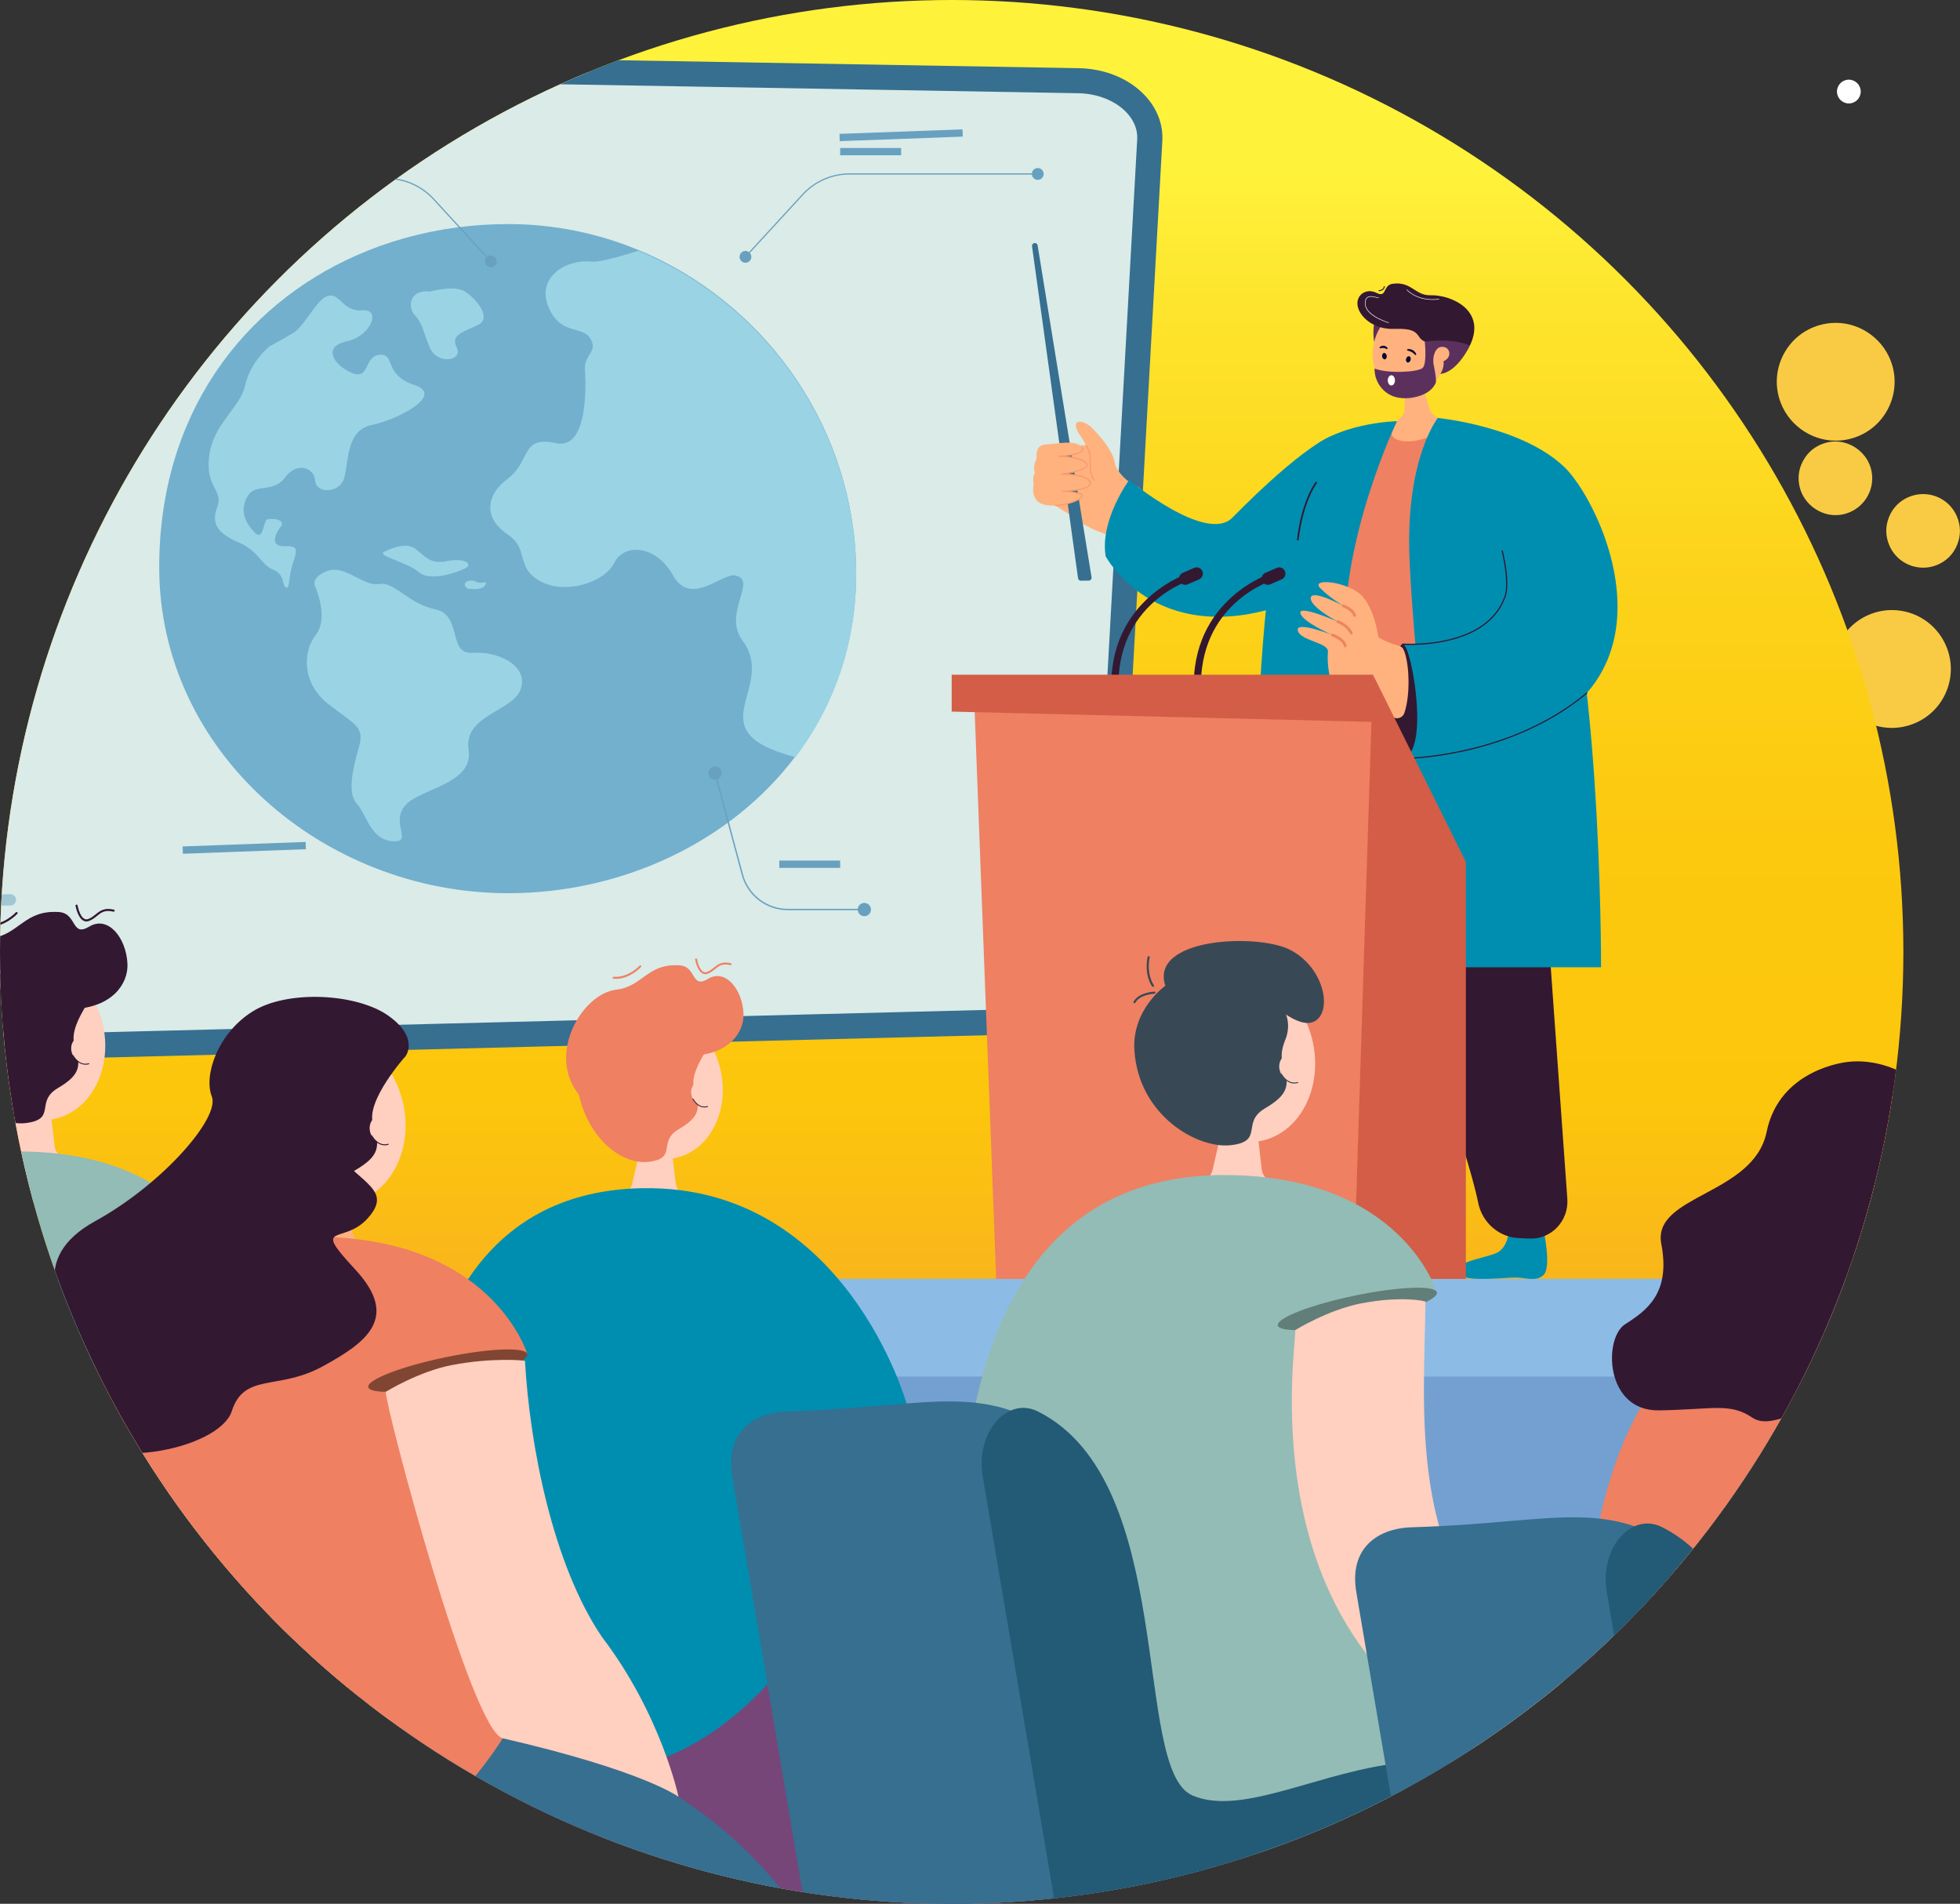 <?xml version="1.0" encoding="UTF-8"?>
<svg id="Calque_2" xmlns="http://www.w3.org/2000/svg" xmlns:xlink="http://www.w3.org/1999/xlink" viewBox="0 0 448.58 435.61">
  <rect x="0" y="0" width="448.58" height="435.61" fill="#333333" stroke="none"/>
  <defs>
    <style>
      .cls-1 {
        fill: none;
      }

      .cls-2 {
        fill: #8cbce5;
      }

      .cls-3 {
        fill: #ffb27d;
      }

      .cls-4 {
        fill: url(#Dégradé_sans_nom_7);
      }

      .cls-5 {
        fill: #89cde4;
      }

      .cls-6 {
        fill: #73a0d1;
      }

      .cls-7 {
        fill: #ec865c;
      }

      .cls-8 {
        fill: #f69b6e;
      }

      .cls-9 {
        fill: #331832;
      }

      .cls-10 {
        fill: #9ec3eb;
      }

      .cls-11 {
        fill: #d35d47;
      }

      .cls-12 {
        fill: #ef8062;
      }

      .cls-13 {
        fill: #5c305d;
      }

      .cls-14 {
        fill: #366f90;
      }

      .cls-15 {
        fill: #68a1bf;
      }

      .cls-16 {
        fill: #384955;
      }

      .cls-17 {
        fill: #fff;
      }

      .cls-18 {
        fill: #58a1c7;
      }

      .cls-19 {
        fill: #080435;
      }

      .cls-20 {
        fill: #617e79;
      }

      .cls-21 {
        opacity: .8;
      }

      .cls-22 {
        opacity: .5;
      }

      .cls-23 {
        fill: #235a75;
      }

      .cls-24 {
        fill: #ffcfbf;
      }

      .cls-25 {
        fill: #f9cb44;
      }

      .cls-26 {
        fill: #008eb0;
      }

      .cls-27 {
        fill: #814534;
      }

      .cls-28 {
        fill: #daebe8;
      }

      .cls-29 {
        fill: #764678;
      }

      .cls-30 {
        clip-path: url(#clippath);
      }

      .cls-31 {
        fill: #92bcb5;
      }
    </style>
    <clipPath id="clippath">
      <circle class="cls-1" cx="217.81" cy="217.81" r="217.81"/>
    </clipPath>
    <linearGradient id="Dégradé_sans_nom_7" data-name="Dégradé sans nom 7" x1="-32.86" y1="38.86" x2="-32.86" y2="459.8" gradientUnits="userSpaceOnUse">
      <stop offset="0" stop-color="#fff23b"/>
      <stop offset=".07" stop-color="#fee52d"/>
      <stop offset=".21" stop-color="#fcd41b"/>
      <stop offset=".36" stop-color="#fcc90f"/>
      <stop offset=".51" stop-color="#fcc60c"/>
      <stop offset=".82" stop-color="#f28f3f"/>
    </linearGradient>
  </defs>
  <g id="Conférences">
    <g>
      <g>
        <g>
          <path class="cls-25" d="M433.01,166.56c-5.44,0-10.32-3.24-12.43-8.25-1.4-3.32-1.42-6.98-.06-10.32,1.36-3.33,3.93-5.94,7.25-7.34,1.67-.7,3.42-1.06,5.22-1.06,5.44,0,10.32,3.24,12.43,8.25,1.4,3.32,1.42,6.98.06,10.32-1.36,3.33-3.93,5.94-7.25,7.33-1.67.7-3.42,1.06-5.22,1.06Z"/>
          <path class="cls-25" d="M440.15,129.89c-3.4,0-6.45-2.02-7.77-5.16-.88-2.1-.9-4.33-.04-6.44.86-2.11,2.43-3.7,4.53-4.58,1.04-.44,2.14-.66,3.26-.66,3.4,0,6.45,2.02,7.76,5.16.89,2.1.9,4.33.04,6.45s-2.43,3.7-4.53,4.58c-1.04.44-2.14.66-3.26.66Z"/>
        </g>
        <g>
          <path class="cls-25" d="M420.13,100.83c-5.91,0-11.21-3.96-12.91-9.62-1.03-3.45-.66-7.09,1.05-10.26,1.71-3.17,4.55-5.48,8-6.51,1.26-.38,2.56-.57,3.87-.57,5.91,0,11.21,3.96,12.91,9.62,2.13,7.12-1.93,14.65-9.05,16.77-1.26.38-2.56.57-3.87.57Z"/>
          <path class="cls-25" d="M420.06,117.87c-3.63,0-7.02-2.53-8.06-6.01-.65-2.19-.43-4.4.66-6.41,1.08-2.01,2.81-3.42,5-4.07.79-.24,1.6-.36,2.42-.36,3.63,0,7.02,2.53,8.06,6.01,1.33,4.45-1.21,9.15-5.65,10.48-.79.24-1.6.36-2.42.36Z"/>
        </g>
        <circle class="cls-17" cx="423.14" cy="20.95" r="2.72"/>
      </g>
      <g class="cls-30">
        <g>
          <path class="cls-4" d="M468.67,52.81l-36.59,378.4c0,4.26-.28,8.43-.82,12.5-1.03,7.77-3.01,15.18-5.84,22.19h0c-7.3,18.09-20.25,33.52-37.04,45.75-.55.4-1.1.79-1.65,1.19-4.9,3.46-10.12,6.66-15.6,9.58-2.4,1.28-4.86,2.51-7.37,3.68-2.33,1.09-4.7,2.13-7.1,3.12-6.6,2.73-13.5,5.09-20.63,7.07-.02,0-.04,0-.06.01-9.61,2.67-19.63,4.65-29.91,5.89-5.2.62-10.41,1.19-15.66,1.7h0c-3.11.31-6.24.6-9.38.86h0c-16.14,1.38-32.72,2.25-50.37,2.67-1.57.04-3.15.07-4.74.1-.95.02-1.9.03-2.85.05-8.37.13-16.98.18-25.91.14-5.82-.02-11.77-.09-17.89-.19-.95-.05-1.9-.05-2.85-.05-2.96-.05-5.91-.11-8.92-.16-1.72-.04-3.46-.09-5.21-.14-10.12-.29-20.66-.66-31.73-1.1-.19,0-.39-.02-.58-.02-8.02-.31-16.31-.63-24.86-1.06-6.44-.31-12.98-.63-19.74-.95h-.05c-4.17-.21-8.39-.42-12.66-.68h-.11c-1.58-.05-3.11-.16-4.7-.21-.82-.04-1.63-.09-2.45-.14-3.16-.18-6.35-.38-9.58-.55h-.26c-.21,0-.42-.05-.68-.05-3.69-.21-7.44-.42-11.24-.63-2.9-.16-5.8-.32-8.76-.48-5.86-.32-11.87-.68-18-1.06-4.54-.27-9.18-.53-13.88-.79-1.09-.07-2.18-.14-3.29-.2-1.22-.07-2.45-.14-3.68-.22-1.79-.1-3.6-.2-5.43-.32-2.45-.16-4.93-.31-7.42-.45h-.01c-2.5-.15-5.02-.29-7.55-.45-.26-.05-.47-.05-.68-.05h-.05c-.48-.05-1-.05-1.48-.11-1.32-.05-2.58-.16-3.96-.21-1.06-.05-2.16-.11-3.27-.16-1.74-.11-3.54-.21-5.33-.26h-.05c-2.43-.11-4.9-.2-7.42-.29-.09,0-.18,0-.28-.01-7.66-.27-15.75-.49-24.2-.63h0c-4.16-.08-8.41-.13-12.74-.18-2.48,0-5.01,0-7.54-.05h-9.97c-7.24-.03-14.63,0-22.18.04h-.03c-3.22.02-6.46.05-9.73.07h0c-1.57.02-3.15.03-4.73.04-.84,0-1.74,0-2.64.05-3.27,0-6.55.05-9.87.11-4.17.05-8.45.11-12.72.21-2.16,0-4.38.05-6.6.11-1.42,0-2.85.05-4.27.05-4.12.1-8.24.15-12.35.26-.11,0-.21,0-.31,0-10.24.21-20.48.42-30.77.68-1.16.05-2.32.05-3.49.11-2.38.06-4.75.12-7.12.18-.04,0-.08,0-.12,0-.22,0-.43,0-.64.02-.15,0-.31,0-.46,0-1.41.04-2.83.07-4.26.11h-1.42c-.58.05-1.11.05-1.69.05-.18,0-.36,0-.55.02-5.41.14-10.82.29-16.21.44-5.89.17-11.77.34-17.6.5h0c-2.54.07-5.07.14-7.59.21-1.9.05-3.8.11-5.7.16-2.58.11-5.12.16-7.7.21-6.63.19-13.17.37-19.62.56-.06,0-.12,0-.18,0h-.13c-1.09.03-2.18.06-3.27.09-2.83.08-5.64.16-8.42.24-14.87.42-29.1.8-42.42,1.12-2.16,0-4.32.05-6.44.11-2.04.07-4.06.11-6.06.15-1.16.02-2.3.04-3.44.06-6.77.11-13.26.23-19.42.3-2.34.03-4.62.05-6.86.07-10.39.09-20.48-.96-30.14-3.04,0,0-.02,0-.03,0-2.5-.54-4.97-1.14-7.41-1.81-.62-.17-1.25-.34-1.86-.52-2.67-.76-5.28-1.59-7.85-2.49-.29-.1-.57-.2-.86-.31h0c-45.72-16.61-77.83-56.56-77.83-102.81V48.98c0-28.05,11.83-54.43,31.32-74.44,3.07-3.16,6.34-6.16,9.79-8.99,22.41-18.38,52.21-29.26,84.87-27.55,64.54,3.32,159.42,16.57,258.32,8.44,117.68-9.6,340.96-17.84,456.17-8.44,30.25,2.44,58.09,12.21,79.87,27.55,4,2.81,7.79,5.81,11.36,8.99,21.53,19.18,71.37,48.63,71.37,78.27Z"/>
          <path class="cls-6" d="M431.27,292.64v151.89c0,2.81-.15,5.57-.46,8.29-.44,3.88-1.18,7.66-2.22,11.33-.71,2.52-1.55,4.99-2.53,7.41-6.28,15.57-17.92,29.01-33.3,39.89-1.38.98-2.79,1.93-4.23,2.87-4.83,3.14-9.99,6.05-15.42,8.71-.14.07-.28.13-.42.2-2.69,1.31-5.44,2.55-8.25,3.73-2.36.99-4.77,1.94-7.21,2.85-6.77,2.51-13.85,4.68-21.19,6.49-.02,0-.04,0-.06.01-9.85,2.44-20.15,4.24-30.73,5.36-5.36.56-10.74,1.08-16.15,1.54-3.81.32-7.63.62-11.48.9h0c-15.13,1.08-30.69,1.79-47.17,2.14-2.19.04-4.4.09-6.63.12h0c-.52,0-1.04.02-1.57.02-7.7.1-15.6.14-23.76.12h0c-6.49-.01-13.16-.07-20.03-.17-.95-.04-1.9-.04-2.85-.04-2.96-.05-5.91-.09-8.92-.14-1.52-.04-3.04-.07-4.59-.11-9.82-.24-20.03-.55-30.74-.92-.73-.02-1.46-.05-2.2-.08-8.02-.28-16.31-.55-24.86-.93-6.44-.28-12.98-.55-19.74-.83h-.05c-4.17-.19-8.39-.37-12.66-.6h-.11c-1.58-.04-3.11-.14-4.7-.19-.62-.03-1.24-.06-1.85-.09-3.35-.16-6.75-.35-10.18-.51h-.26c-.21,0-.42-.04-.68-.04-3.69-.19-7.44-.37-11.24-.55-2.9-.14-5.8-.28-8.76-.42-5.86-.28-11.87-.6-18-.93-4.54-.23-9.18-.46-13.88-.69-.84-.05-1.68-.09-2.52-.13-1.21-.07-2.43-.13-3.65-.19-2.05-.11-4.13-.21-6.23-.32-2.18-.12-4.39-.24-6.61-.35h-.01c-2.77-.14-5.56-.28-8.37-.44-.26-.04-.47-.04-.68-.04h-.05c-.48-.04-1-.04-1.48-.09-1.32-.04-2.58-.14-3.96-.18-1.06-.05-2.16-.09-3.27-.14-1.74-.09-3.54-.19-5.33-.23h-.05c-2.14-.08-4.31-.15-6.53-.23-.1,0-.21,0-.31,0-7.46-.24-15.32-.42-23.54-.56-4.64-.08-9.4-.13-14.26-.18-2.48,0-5.01,0-7.55-.05h-9.97c-5.69-.02-11.47,0-17.35.02h-.01c-4.38.02-8.82.04-13.3.08-2,.02-4,.03-6.02.04-.84,0-1.74,0-2.64.04-3.27,0-6.55.04-9.87.09-4.17.04-8.45.09-12.72.18-2.16,0-4.38.05-6.6.09-1.42,0-2.85.04-4.27.04-3.84.09-7.68.13-11.52.21-.38,0-.76.01-1.15.02-10.24.18-20.48.37-30.77.6-1.16.05-2.32.05-3.49.09-2.11.05-4.21.09-6.31.14-.04,0-.08,0-.12,0-.22,0-.43,0-.64.02-.15,0-.31,0-.46,0-1.68.04-3.38.07-5.07.11h-1.42c-.49.04-.95.04-1.43.04h-.26c-5.32.12-10.65.25-15.95.38-5.62.13-11.22.28-16.78.41h0c-3.09.07-6.16.15-9.22.22-1.9.05-3.8.09-5.7.14-2.58.09-5.12.14-7.7.19-7.74.19-15.36.38-22.85.56h0c-.79.02-1.59.04-2.38.06h-.03c-1.85.05-3.68.09-5.52.14-15.17.37-29.69.72-43.26.99-2.16,0-4.32.05-6.44.09-1.79.05-3.57.09-5.33.12-1.4.03-2.79.05-4.17.07-6.4.09-12.54.19-18.4.25-2.69.03-5.32.05-7.88.07-10.1.07-19.91-.79-29.32-2.5,0,0-.02,0-.03,0-2.78-.51-5.52-1.09-8.23-1.74-.33-.08-.66-.15-.99-.24-2.95-.72-5.82-1.51-8.65-2.38-.02,0-.05-.01-.07-.02-46.18-14.36-78.69-49.51-78.69-90.25v-151.89H431.27Z"/>
          <rect class="cls-2" x="-535.2" y="292.64" width="967.29" height="22.33"/>
          <g>
            <path class="cls-28" d="M236.49,233.7l-441.33,11.16c-9.29.23-17.04-5.49-17.23-12.73l-5.71-208.28c-.2-7.41,7.56-13.46,17.06-13.29l457.56,7.91c9.36.16,16.72,6.29,16.31,13.58l-10.52,189.2c-.38,6.8-7.41,12.23-16.14,12.45Z"/>
            <path class="cls-14" d="M-205.39,247.75c-10.61,0-19.33-6.87-19.56-15.54l-5.71-208.27c-.1-3.76,1.42-7.43,4.3-10.33,3.83-3.87,9.47-5.89,15.69-5.92l457.55,7.91c6.05.11,11.59,2.41,15.22,6.31,2.74,2.94,4.13,6.61,3.92,10.32l-10.52,189.2c-.47,8.38-8.61,14.91-18.94,15.17l-441.33,11.16c-.21,0-.42,0-.62,0ZM-211.1,13.43c-4.39,0-8.55,1.56-11.17,4.21-1.24,1.26-2.71,3.34-2.64,6.12l5.71,208.27c.15,5.46,6.43,9.94,13.82,9.94.15,0,.31,0,.46,0l441.33-11.16c7.19-.19,13.05-4.46,13.34-9.74l10.52-189.2c.15-2.73-1.21-4.81-2.39-6.08-2.53-2.72-6.68-4.39-11.1-4.46l-457.56-7.91c-.11,0-.22,0-.33,0Z"/>
          </g>
          <path class="cls-5" d="M5.8,40.37c-1.59-5.54-6.09-6.48-22.25,0-16.16,6.48-23.9-9.39-34.05-12.36-10.15-2.97-8.86,8.25-19.72,4.77-10.86-3.47-17.22,1.5-33.36,7.58-7.83,2.95-9.65-2.08-26.48.23-4.14.57-9.29,2.52-7.3,7.54,1.99,5.02,5.72,3.18,7.05,5.43,1.33,2.26-1,2.67-.91,5.1,0,0,1.16,13.88-4.81,12.54-5.97-1.34-4.15,3.01-8.13,6.02-3.98,3.01-3.7,6.91,0,9.36,3.7,2.45,1.22,5.57,5.5,7.92,4.28,2.34,10.8.11,12.35-3.12,1.55-3.23,6.85-3.2,9.84,2.14,2.99,5.33,8.61-1.86,10.73,4.1,0,3.42,9.1,3.29,9.98.09.88-3.21,10.42-2.49,7.95,2.67-2.47,5.16,8.58,1.35,19.71,7.23,11.13,5.88,15.89-16.29,34.97-10.66C-14.07,102.58,1.03,83.58.24,72.62c-.79-10.95,19.34-13.89,20.93-18.97,1.59-5.08-13.78-7.75-15.36-13.29Z"/>
          <g class="cls-22">
            <path class="cls-15" d="M-21.25,207.41c-.71,0-1.29-.57-1.29-1.28,0-.71.57-1.3,1.28-1.3l23.63-.22h.01c.71,0,1.29.57,1.29,1.28,0,.71-.57,1.3-1.28,1.3l-23.63.22h-.01Z"/>
          </g>
          <g>
            <g>
              <path class="cls-3" d="M255.27,106.48s1.19,3.13,5.13,4.91c3.95,1.79-1.79,11.82-1.79,11.82,0,0-6.99.12-14.06-5.66-7.07-5.78,10.72-11.08,10.72-11.08Z"/>
              <path class="cls-3" d="M255.48,109.13l-2.03-.42c-.84.44-1.87.15-2.3-.66,0,0-1.8-5.32-3.88-8.33-2.74-3.96.56-3.99,2.83-1.63,6.14,6.38,5,8.54,5.37,11.04Z"/>
              <path class="cls-3" d="M244.56,117.55s-5.44-2.94-7.07-5.78c-1.34-2.34-.62-6.9,3.23-9.04,1.97-1.1,7.11-.79,8.32-.82,3.42-.1,6.22,7.55,6.22,7.55l-10.69,8.1Z"/>
              <path class="cls-8" d="M250.45,110s-.08-.02-.11-.05c-.97-1.25-.97-2.84-.97-4.37,0-.27,0-.53,0-.79-.03-1.65-.93-2.77-.94-2.78-.05-.06-.04-.15.02-.2.05-.05.14-.04.19.02.04.05.96,1.22.99,2.95,0,.26,0,.53,0,.8,0,1.49,0,3.02.9,4.2.05.06.04.15-.02.19-.02.02-.05.03-.08.03Z"/>
              <path class="cls-26" d="M304.54,99.84s-6.28,2.15-22.48,18.6c-5.96,6.06-23.64-8.59-23.64-8.59,0,0-6.74,9.14-5.37,17.44,0,0,11.18,21.11,40.62,11.18l10.87-38.63Z"/>
              <path class="cls-14" d="M237.48,56.16l12.34,75.94c.06.39-.23.74-.63.75l-1.81.02c-.33,0-.6-.23-.65-.56l-10.53-75.96c-.03-.19.03-.37.16-.52h0c.36-.41,1.03-.21,1.12.32Z"/>
              <g>
                <path class="cls-3" d="M236.56,111s-.89,3.7,2.5,4.49c3.32.77,8.68-.91,8.58-2.12-.03-.36-1.9-.74-2.76-.93-.28-.06,5.29-.2,4.62-2.11-.67-1.91-5.97-1.84-5.97-1.84,0,0,6.34-.83,5.12-2.43-1.22-1.6-5.49-1.71-5.49-1.71,0,0,5.89-.21,4.43-2.03-1.46-1.83-5.98-.68-8.01-.64-1.92.04-2.51,1.29-2.33,3.14,0,0-.89,1.94-.47,3.12.16.45-.26.91-.29,1.25-.06.64.07,1.82.07,1.82Z"/>
                <path class="cls-8" d="M241.57,115.82c-.07,0-.13-.06-.14-.13,0-.07.05-.14.13-.14,2.97-.14,5.87-1.42,5.94-2.11.02-.21-.34-.33-.55-.38-2.16-.53-3.55-.52-3.78-.52h-.04c-.07,0-.13-.06-.14-.13,0-.07.06-.14.13-.14h.05c.55-.02,5.32-.2,6.13-1.37.11-.16.13-.33.07-.52-.6-1.71-5.84-1.75-6.45-1.75-.07,0-.06,0-.06,0-.07,0-.13-.05-.14-.13s.05-.14.12-.15c1.47-.17,5.38-.82,5.79-1.77.04-.09.07-.23-.09-.43-1.16-1.53-6.13-1.61-6.18-1.61-.07,0-.13-.06-.13-.14,0-.07.06-.13.13-.14,1.33-.05,4.86-.38,5.27-1.29.08-.17.03-.35-.14-.57-.05-.06-.04-.15.02-.2.06-.05.14-.03.19.02.24.3.3.59.18.86-.35.75-2.16,1.12-3.62,1.29,1.6.17,3.74.59,4.51,1.59.22.29.19.54.12.7-.37.87-2.8,1.43-4.47,1.71,1.85.12,4.74.53,5.22,1.89.1.27.06.53-.1.76-.58.83-2.79,1.2-4.45,1.37.55.08,1.19.2,1.94.38.67.16.78.46.76.68-.1.98-3.34,2.21-6.2,2.35h0Z"/>
              </g>
              <path class="cls-26" d="M345.36,281.3s-.11,4.25-2.98,5.45c-2.87,1.2-11.2,2.28-8.09,5.01,1.79,1.57,10.2.55,12.58.55,2.38,0,4.61,1.04,6.37-.55,1.94-1.75,0-10.46,0-10.46,0,0-2.05,1.07-3.89,1.02-2.66-.07-3.98-1.02-3.98-1.02Z"/>
              <path class="cls-9" d="M299.17,152.2s13.73,15.52,19.85,52.29c4.42,26.55,16.72,57.85,19.28,70.68.92,4.59,4.77,7.94,9.35,8.13l2.46.1c4.94.2,8.96-4.05,8.6-9.1l-6.21-86.77-1.53-28.56-51.8-6.77Z"/>
              <path class="cls-12" d="M349.74,108.64s-3.06-12.12-25.63-12.25c-32.54-.18-29.53,29.73-32.54,75.17,0,0,32.06-4.53,62.42,1.98,0,0,2.82-46.39-4.25-64.91Z"/>
              <path class="cls-3" d="M327.21,93.62l-1.7-5.5-.5-1.6-2.92-9.41-.38,9.36-.23,5.62-.07,1.78c-.05,1.21-.79,1.46-1.68,2.51-.36.43-2.69,3-.05,4.17,3.28,1.45,9.42-.75,11.75-3.62-.02,0-3.67-1.53-4.22-3.3Z"/>
              <path class="cls-26" d="M319.73,96.38s-13.04,26.94-11.86,51.38c1.17,24.45,1.39,73.55,1.39,73.55,0,0-12.56,4.06-21.76-3.06,0,0-2.66-98.5,11.13-114.14,6.57-7.45,21.1-7.74,21.1-7.74Z"/>
              <g>
                <path class="cls-13" d="M314.59,73.57s-.59,2.28,0,5.13c.59,2.86,3.5-4.16,3.5-4.16l-3.5-.97Z"/>
                <ellipse class="cls-3" cx="322.54" cy="80.62" rx="10.08" ry="8.36" transform="translate(200.62 389.92) rotate(-82.52)"/>
                <path class="cls-9" d="M331.04,78.82l-4.05-.42c-.89-.09-1.7-.57-2.19-1.32-.83-1.3-1.83-1.96-5.6-1.82-4.78.18-7.94-2.67-8.46-5.17-.53-2.55,1.92-4.28,4.32-3.07s1.37-1.77,3.68-2.09c4.32-.59,5.12,2.73,8.66,2.63,4.63-.14,12.93,3.38,9,11.53l-5.36-.27Z"/>
                <path class="cls-19" d="M322.1,80.2s-.07-.07-.08-.13c0-.09.06-.17.15-.18.05,0,1.32-.23,1.95,1.11.04.08,0,.19-.08.23-.08.04-.17,0-.23-.08-.59-.73-1.58-.93-1.62-.93-.04,0-.07,0-.1-.03Z"/>
                <path class="cls-19" d="M322.84,82.37c-.11.39-.42.64-.71.57-.28-.08-.43-.46-.32-.85s.42-.64.71-.57c.28.08.43.46.32.85Z"/>
                <path class="cls-19" d="M315.83,79.7s-.07-.04-.09-.08c-.03-.08,0-.18.07-.23.04-.03.91-.75,1.73.2.05.06.05.16,0,.24-.05.07-.12.07-.19.03-.63-.41-1.4-.19-1.44-.16-.03.02-.06.02-.08.02Z"/>
                <path class="cls-19" d="M317.38,81.43c.05.4-.15.76-.44.79-.29.04-.57-.26-.62-.66-.05-.4.15-.76.44-.79.29-.04.57.26.62.66Z"/>
                <path class="cls-13" d="M336.41,79.09s-2.8,6.03-6.76,6.48c0,0,3.21-4.6-3.55-7.4,0,0,6.2-.98,10.31.92Z"/>
                <path class="cls-3" d="M330.82,82.42c-.85.54-1.93.36-2.41-.4-.48-.76-.19-1.81.66-2.35.85-.54,1.93-.36,2.41.4s.19,1.81-.66,2.35Z"/>
                <path class="cls-13" d="M326.09,78.17s.54,5.06-.49,6.02c-1.03.96-7.83,1.37-11.01.14h0c-.05,3.25,2.24,6.12,5.45,6.66,1.06.18,2.16.18,3.25-.01h0c2.22-.39,4.38-1.31,5.3-3.37.28-.63-.53-4.49-.53-4.49,0,0-.3-2.27,1.01-3.44,0,0-1.52-1.37-2.98-1.51Z"/>
                <path class="cls-9" d="M315.59,66.62s-.05,0-.07,0v-.23h.07c1.05,0,1.13-.85,1.14-.89l.23.02s-.11,1.1-1.36,1.1Z"/>
                <path class="cls-17" d="M317.85,73.91c-.21-.06-5.22-1.54-5.43-4.24-.06-.78.07-1.3.42-1.6.54-.47,1.49-.25,2.33-.05.12.03.25.05.37.08l-.02.11c-.12-.02-.24-.05-.37-.08-.81-.19-1.73-.4-2.23.03-.31.27-.44.76-.38,1.5.21,2.62,5.3,4.13,5.35,4.15l-.03.11Z"/>
                <path class="cls-17" d="M327.87,68.6c-4,0-5.94-2.26-5.96-2.29l.09-.07s2.41,2.81,7.38,2.14v.12c-.52.07-1.03.1-1.51.1Z"/>
                <path class="cls-17" d="M319.26,87.03c0,.65-.37,1.17-.82,1.17s-.82-.52-.82-1.17.37-1.17.82-1.17.82.52.82,1.17Z"/>
              </g>
              <path class="cls-9" d="M297.19,123.67l-.37-.04c1.07-9.33,4.33-13.43,4.37-13.46l.29.24s-3.23,4.06-4.29,13.27Z"/>
              <path class="cls-26" d="M329.07,95.64s-7.09,8.8-6.53,30.64c.23,8.78,1.72,25.87,3.42,43.17.2,2.03-5.14,2.07-4.93,4.1,2.38,23.59,10.46,47.77,10.46,47.77h34.94s.24-79.59-12.97-105.89c0,0-14.75-17.95-24.4-19.78Z"/>
              <path class="cls-26" d="M329.07,95.64s19.21,1.84,28.99,11.26c9.79,9.42,34.44,63.23-37.03,66.65,0,0,5.13-13.16,0-26.15,0,0,17.15,1.14,20.21-4.22,3.07-5.35-13.92-36.55-13.92-36.55l1.74-10.98Z"/>
              <path class="cls-9" d="M324.29,161.77c.54,9.79-2.14,11.78-3.26,11.78s-2.02-5.85-2.02-13.08.9-13.08,2.02-13.08,2.86,7.17,3.26,14.38Z"/>
              <path class="cls-9" d="M321.06,173.69h-.02c-.08,0-.13-.06-.13-.14s.06-.14.13-.14h.02c.81,0,24.35-.16,42.03-14.94.06-.05.14-.04.19.01.05.06.04.14-.02.19-17.75,14.84-41.37,15.01-42.2,15.01Z"/>
              <path class="cls-9" d="M322.82,147.58c-1.01,0-1.66-.04-1.79-.05-.07,0-.13-.07-.12-.15,0-.07.06-.13.13-.13h0c.78.05,19.1,1.17,23.3-10.83,1.12-3.2-.64-10.27-.66-10.33-.02-.07.03-.15.1-.17.01,0,.02,0,.03,0,.06,0,.12.04.13.1.07.29,1.8,7.22.65,10.49-3.54,10.11-16.89,11.06-21.78,11.06Z"/>
              <g>
                <path class="cls-3" d="M321.41,163.14c-.3.9-1.26,1.4-2.17,1.13-3.07-.9-6.31-2.05-9.73-3.47-1.67-.69,4.53-15.82,5.97-14.96,1.39.84,3.01,1.49,4.76,1.96.39.11.73.36.92.71,1.27,2.4,1.81,9.93.26,14.62Z"/>
                <g>
                  <path class="cls-3" d="M315.48,145.84s-.99-7.78-4.78-10.37c-3.79-2.59-10.58-3.05-8.58-.94,2.01,2.11,5.31,4.09,5.31,4.09,0,0-7.26-3.91-7.44-1.81-.18,2.09,6.17,5.43,6.17,5.43,0,0-9.01-3.96-8.54-1.93.47,2.03,7.34,4.99,7.34,4.99,0,0-8.53-3.35-7.93-1s7.07,2.72,6.89,4.82c-.18,2.09-.18,10.47,5.58,11.68l5.97-14.96Z"/>
                  <path class="cls-7" d="M310.02,141.14c-.14,0-.28-.09-.32-.24-.31-1.21-2.36-1.96-2.38-1.96-.17-.06-.26-.25-.2-.42.06-.17.25-.24.42-.2.1.04,2.4.88,2.8,2.42.04.18-.06.35-.24.4-.03,0-.05,0-.08,0Z"/>
                  <path class="cls-7" d="M309.26,145.18c-.12,0-.24-.06-.29-.18-.84-1.73-2.88-2.45-2.9-2.45-.17-.06-.26-.25-.2-.41.06-.17.25-.25.41-.21.09.03,2.32.81,3.28,2.78.08.16,0,.36-.15.44-.05.02-.09.03-.14.03Z"/>
                  <path class="cls-7" d="M307.87,148.09c-.16,0-.29-.11-.32-.27-.18-1.08-2-1.96-2.69-2.2-.17-.06-.26-.25-.2-.42.06-.17.25-.25.42-.2.12.04,2.83,1.03,3.11,2.71.03.18-.09.34-.27.38h-.05Z"/>
                </g>
              </g>
            </g>
            <g>
              <path class="cls-9" d="M273.24,158.21c-.83-21.3,17.79-27.11,17.98-27.17l.47,1.56c-.72.22-17.59,5.52-16.81,25.55l-1.63.06Z"/>
              <path class="cls-9" d="M288.84,132.96h0c-.31-.72.02-1.56.74-1.88l2.62-1.14c.72-.31,1.56.02,1.88.74h0c.31.72-.02,1.56-.74,1.88l-2.62,1.14c-.72.31-1.56-.02-1.88-.74Z"/>
            </g>
            <g>
              <path class="cls-9" d="M254.36,158.21c-.83-21.3,17.78-27.11,17.97-27.17l.47,1.56c-.72.22-17.59,5.52-16.81,25.55l-1.63.06Z"/>
              <path class="cls-9" d="M269.95,132.96h0c-.31-.72.02-1.56.74-1.88l2.62-1.14c.72-.31,1.56.02,1.88.74h0c.31.72-.02,1.56-.74,1.88l-2.62,1.14c-.72.31-1.56-.02-1.88-.74Z"/>
            </g>
            <g>
              <polygon class="cls-12" points="309.8 292.64 227.99 292.64 222.97 160.15 314.27 161.43 309.8 292.64"/>
              <polygon class="cls-11" points="314.23 154.38 335.49 197.2 335.49 292.64 309.8 292.64 314.23 154.38"/>
              <polygon class="cls-11" points="314.23 165.18 217.81 162.82 217.81 154.38 314.23 154.38 314.23 165.18"/>
            </g>
          </g>
          <g>
            <g>
              <path class="cls-24" d="M1.81,262.35l2.38-10.3.69-3,4.07-17.62,1.97,17.09,1.18,10.26.37,3.25c.25,2.2,1.63,2.57,3.42,4.37.72.73,5.32,5.14.65,7.62-5.82,3.1-17.35-.09-22.01-5.05.03,0,6.52-3.29,7.29-6.62Z"/>
              <ellipse class="cls-24" cx="8.61" cy="237.92" rx="15.35" ry="18.51" transform="translate(-48.04 6.68) rotate(-11.69)"/>
              <path class="cls-9" d="M16.76,230.86c8.78-.32,12.65-5.68,12.41-10.37-.31-6.01-4.48-11.04-8.71-8.49-4.23,2.55-2.75-3.05-7.02-3.32-7.98-.5-9.05,5.23-15.5,5.98-8.5.99-17.18,15.92-9.27,25.77,0,0,21.16-9.32,28.09-9.57Z"/>
              <path class="cls-9" d="M24.11,224.23s-8.69,9.7-7.08,14.67c1.61,4.98,1.44,6.99-3.82,10.09-5.26,3.11-.12,7.14-7.37,7.99-7.26.85-16.81-7.09-17.85-21.24-.58-7.89,3.57-13.38,3.57-13.38l32.56,1.86Z"/>
              <path class="cls-24" d="M21.73,238.34c-1.17-1.43-3.15-1.73-4.43-.69-1.27,1.05-1.36,3.05-.19,4.48,1.17,1.43,3.15,1.73,4.43.69,1.27-1.05,1.36-3.05.19-4.48Z"/>
              <path class="cls-9" d="M19.78,210.85c-.26,0-.51-.07-.74-.21-1.28-.73-1.73-3.27-1.75-3.38-.02-.13.07-.25.2-.28.12,0,.25.07.27.19,0,.02.43,2.43,1.52,3.05.29.17.6.19.94.05.68-.25,1.19-.67,1.68-1.06.98-.79,1.99-1.6,4.17-1.07.13.03.21.16.17.29-.03.12-.16.2-.29.17-1.97-.48-2.79.2-3.76.98-.52.42-1.06.86-1.81,1.14-.21.08-.41.12-.61.12Z"/>
              <path class="cls-9" d="M-2.23,211.99c-.19,0-.37,0-.56-.02-.13,0-.23-.12-.22-.25.01-.12.12-.22.24-.22,0,0,.01,0,.02,0,.17.01.34.02.51.02,3.31,0,5.84-2.73,5.86-2.76.09-.09.24-.1.34-.02.1.09.1.24.01.34-.11.12-2.7,2.92-6.2,2.92Z"/>
              <path class="cls-9" d="M19.57,243.61c-.76,0-1.94-.33-2.95-2.02-.03-.05-.01-.12.04-.15.05-.02.12-.01.15.04,1.54,2.58,3.39,1.83,3.46,1.81.06-.03.12,0,.14.06.02.05,0,.12-.06.14,0,0-.32.13-.79.13Z"/>
              <path class="cls-31" d="M4.35,263.48c38.65,0,46.2,25.49,46.2,25.49,0,0-12.25,3.5-12.21,7.49.14,13.68,8.61,52.27,6.87,75.95,0,0-41.22,68.58-95.24,11.22,0,0-22.05-120.16,54.38-120.16Z"/>
              <path class="cls-9" d="M16,296.15c.33,1.59,8.33,1.28,17.87-.7,9.54-1.98,17.01-4.88,16.68-6.48s-8.33-1.28-17.87.7c-9.54,1.98-17.01,4.88-16.68,6.48Z"/>
              <path class="cls-3" d="M55.43,385.05c4.14-2.01,13.68-17.29,13.68-17.29-25.04-19.47-21.3-53.71-21.04-76.77,0-.16-5.3-1.3-13.98.37-7.16,1.38-14.31,5.8-14.31,5.8.17,4.29-9.43,62.04,35.65,87.89Z"/>
              <g>
                <path class="cls-3" d="M68.18,385.64h0c-.52,1.26.09,2.71,1.35,3.22l16.5,6.78c1.26.52,2.71-.09,3.22-1.35h0c.52-1.26-.09-2.71-1.35-3.22l-16.5-6.78c-1.26-.52-2.71.09-3.22,1.35Z"/>
                <path class="cls-3" d="M70.58,379.79h0c-.52,1.26.09,2.71,1.35,3.22l21.4,8.78c1.26.52,2.71-.09,3.22-1.35h0c.52-1.26-.09-2.71-1.35-3.22l-21.4-8.78c-1.26-.52-2.71.09-3.22,1.35Z"/>
                <rect class="cls-3" x="67.11" y="359.92" width="6.85" height="21.98" rx="3.25" ry="3.25" transform="translate(-265.99 542.08) rotate(-106.19)"/>
                <path class="cls-3" d="M72.98,373.94h0c-.52,1.26.09,2.71,1.35,3.22l17.49,7.18c1.26.52,2.71-.09,3.22-1.35h0c.52-1.26-.09-2.71-1.35-3.22l-17.49-7.18c-1.26-.52-2.71.09-3.22,1.35Z"/>
                <path class="cls-3" d="M55.43,385.05s8.55,11.24,18.58,11.39c3.47.05,14.27-15.45,11.69-18.36-2.59-2.91-19.08-8.52-19.08-8.52l-11.19,15.49Z"/>
                <path class="cls-3" d="M65.77,391.44h0c-.52,1.25.09,2.7,1.34,3.22l13.17,5.41c1.25.52,2.7-.09,3.22-1.34h0c.52-1.25-.09-2.7-1.34-3.22l-13.17-5.41c-1.25-.52-2.7.09-3.22,1.34Z"/>
              </g>
              <g>
                <path class="cls-10" d="M-102.54,329.04l18.25,107.93c1.01,5.95,4.96,10.14,9.5,10.09l90.54-1.14c6.15-.08,11.13-6.71,11.13-14.9,0-12.76-17.63-17.78-32.31-24.51-24.34-11.17-19.06-84.42-34.08-90.88-13.2-5.68-24.82-1.58-51.05-.79-7.59.23-13.66,4.74-11.98,14.21Z"/>
                <path class="cls-6" d="M-48.11,329.04l18.25,107.93c1.01,5.95,4.96,10.14,9.5,10.09l90.54-1.14c6.15-.08,11.13-6.71,11.13-14.9,0-12.76-2.9-30.16-17.59-36.9-24.34-11.17-51.28,10.58-66.3,4.11-13.2-5.68-3.14-68.15-33.55-83.4-6.79-3.41-13.66,4.74-11.98,14.21Z"/>
              </g>
            </g>
            <g>
              <path class="cls-29" d="M257.29,445.15c-10.64.18-21.82.15-33.75-.05-.73-.01-1.47-.03-2.2-.04-1.34-3.89-2.74-7.12-4.22-9.91-1.68-3.18-3.46-5.79-5.35-8.12-9.15-11.28-30.85-12.5-42.98-12.22-.67.01-1.33.03-1.99.06-2.47.09-5.05.13-7.65.07,0,0,0,0,0,0h-.02c-3.78-.09-7.6-.42-11.18-1.15-5.42-1.11-10.28-3.15-13.63-6.76-.65-.7-1.24-1.45-1.76-2.28-.99-1.54-1.76-3.31-2.25-5.34h0s0-.01,0-.02c-.14-.57-.25-1.16-.35-1.78-.06-.37-.11-.75-.15-1.14h0c-.41-4.04.11-8.93,1.84-14.85.43-1.49.95-3.04,1.54-4.67.12-.33.25-.67.37-1.01,0,0,10.5-4.34,33.52-4.98,3.78-.1,7.32-.04,10.74.21h0c2.5.18,4.94.45,7.34.83,4.63.71,9.15,1.8,13.84,3.26.71.22,1.43.45,2.15.69.4.13.8.27,1.2.41.35.12.69.24,1.04.36h0c.53.18,1.06.37,1.59.57,1.54.56,3.05,1.17,4.54,1.83,4.08,1.8,7.14,4.5,10.76,6.86,2.54,1.65,5.78,2.85,8.07,4.71,4.83,3.92,9.08,8.23,12.65,12.63.53.65,1.04,1.31,1.54,1.98,7.82,10.41,12.03,22.39,14.74,39.85Z"/>
              <path class="cls-29" d="M223.52,445.1c-.73-.04-1.47-.04-2.2-.04-2.28-.04-4.56-.08-6.88-.12-9.16-.24-18.76-.57-28.93-.98-.33-.65-.69-1.34-1.02-1.95-4.23-8.1-8.91-13.23-13.02-16.72-1.34-1.1-2.89-1.99-4.64-2.73-3.7-1.46-8.22-2.12-13.18-2.36v-.04c-10.05-.53-21.81.49-31.94-.61-3.26-.33-6.35-.94-9.12-1.83-.29-.08-.53-.16-.77-.24-4.39-1.59-8.02-4.07-10.42-7.98-.65-1.02-1.18-2.16-1.63-3.38,0-.04-.04-.08-.04-.12-1.59-4.4-1.95-10.13-.73-17.7.08-.53.16-1.1.29-1.67v-.08c.24-1.22.49-2.52.81-3.87.16-.57.29-1.18.45-1.79v-.04s1.91.28,5.9.53c3.74.29,9.32.49,16.89.41h.98c2.28,0,4.72-.08,7.32-.16.77,0,1.51-.04,2.28-.08h.12c14.08-.53,26.78.49,37.68,3.09,1.26.28,2.48.61,3.7.98h.04c4.72,1.3,9.12,2.93,13.14,4.84,7.53,3.62,13.79,8.26,18.84,13.96.61.73,1.26,1.46,1.87,2.24,3.99,4.96,6.96,10.38,9.24,16.73,2.24,6.19,3.78,13.27,4.96,21.73Z"/>
              <path class="cls-24" d="M144.7,270.83l2.21-9.58.64-2.79,3.79-16.4,1.83,15.91,1.1,9.55.35,3.02c.24,2.05,1.52,2.39,3.18,4.07.67.68,4.95,4.78.61,7.1-5.41,2.88-16.15-.09-20.49-4.7.03,0,6.07-3.06,6.78-6.16Z"/>
              <ellipse class="cls-24" cx="151.02" cy="248.1" rx="14.29" ry="17.23" transform="translate(-47.15 35.75) rotate(-11.69)"/>
              <path class="cls-12" d="M158.61,241.52c8.17-.29,11.78-5.29,11.55-9.65-.29-5.59-4.17-10.28-8.11-7.9-3.94,2.38-2.56-2.84-6.53-3.09-7.43-.47-8.42,4.87-14.43,5.56-7.92.92-15.99,14.82-8.63,23.98,0,0,19.69-8.67,26.15-8.91Z"/>
              <path class="cls-12" d="M165.45,235.35s-8.09,9.02-6.59,13.66,1.34,6.5-3.56,9.39c-4.9,2.89-.11,6.65-6.86,7.44s-15.65-6.6-16.62-19.77c-.54-7.34,3.32-12.45,3.32-12.45l30.31,1.73Z"/>
              <path class="cls-24" d="M163.24,248.48c-1.09-1.33-2.93-1.61-4.12-.64-1.19.97-1.26,2.84-.17,4.17,1.09,1.33,2.93,1.61,4.12.64,1.19-.97,1.26-2.84.17-4.17Z"/>
              <path class="cls-12" d="M161.42,222.9c-.24,0-.47-.06-.69-.19-1.19-.68-1.61-3.04-1.63-3.14-.02-.12.06-.23.18-.25.12-.02.23.06.25.18,0,.02.4,2.26,1.41,2.84.27.15.56.17.88.05.63-.24,1.1-.62,1.56-.99.91-.73,1.85-1.49,3.88-1,.12.03.19.15.16.27-.03.12-.15.19-.27.16-1.82-.44-2.6.19-3.5.91-.49.39-.99.8-1.69,1.06-.19.07-.38.11-.56.11Z"/>
              <path class="cls-12" d="M140.94,223.96c-.17,0-.35,0-.52-.02-.12-.01-.21-.12-.2-.24.01-.12.11-.21.24-.2,3.3.28,5.91-2.52,5.93-2.55.08-.09.22-.1.31-.01.09.08.1.22.01.31-.11.12-2.51,2.72-5.77,2.72Z"/>
              <path class="cls-9" d="M161.23,253.39c-.71,0-1.8-.3-2.74-1.88-.03-.05-.01-.11.03-.14.05-.03.11-.01.14.03,1.44,2.41,3.16,1.71,3.23,1.68.05-.02.11,0,.13.05.02.05,0,.11-.05.14,0,0-.3.12-.73.12Z"/>
              <path class="cls-26" d="M147.05,271.88c46.43-.84,60.43,49.27,60.43,49.27,0,0-6.91,7.69-6.87,11.4.13,12.73-13.91,18.68-15.53,40.72,0,0-38.37,63.83-88.64,10.44,0,0-20.51-110.56,50.61-111.84Z"/>
            </g>
            <g>
              <path class="cls-24" d="M277.52,267.68l2.5-10.85.73-3.16,4.29-18.57,2.07,18,1.24,10.81.39,3.42c.27,2.32,1.72,2.71,3.6,4.6.76.77,5.61,5.41.69,8.03-6.13,3.26-18.28-.1-23.19-5.32.03-.01,6.87-3.47,7.68-6.97Z"/>
              <ellipse class="cls-24" cx="284.68" cy="241.95" rx="16.18" ry="19.5" transform="translate(-43.13 62.71) rotate(-11.69)"/>
              <path class="cls-16" d="M287.27,226.74c5.52.32,8.99,5.97,6.92,11.1-.76,1.88-1.11,3.7-.65,5.14,1.69,5.24,1.52,7.36-4.03,10.63-5.55,3.27-.12,7.52-7.77,8.42-7.65.9-21.13-6.75-22.11-21.66-.62-9.43,7.06-14.8,7.06-14.8l20.57,1.18Z"/>
              <path class="cls-24" d="M298.5,242.38c-1.23-1.5-3.32-1.83-4.66-.72s-1.43,3.21-.2,4.72c1.23,1.5,3.32,1.83,4.66.72,1.34-1.1,1.43-3.21.2-4.72Z"/>
              <path class="cls-16" d="M296.23,247.93c-.8,0-2.04-.35-3.1-2.13-.03-.05-.01-.12.04-.16.05-.04.12-.02.16.04,1.63,2.72,3.63,1.9,3.65,1.89.06-.02.13,0,.15.06.02.06,0,.13-.06.15,0,0-.34.14-.83.14Z"/>
              <path class="cls-31" d="M280.19,268.87c40.71,0,48.67,26.85,48.67,26.85,0,0-12.9,3.68-12.86,7.89.15,14.41,14.7,74.59,12.86,99.53,0,0-49.05,52.72-105.95-7.7,0,0-23.23-126.58,57.28-126.58Z"/>
              <path class="cls-20" d="M292.46,303.28c.35,1.68,8.78,1.35,18.83-.74,10.05-2.09,17.92-5.14,17.57-6.82-.35-1.68-8.78-1.35-18.83.74-10.05,2.09-17.92,5.14-17.57,6.82Z"/>
              <path class="cls-24" d="M334,396.93c4.36-2.12,14.41-18.22,14.41-18.22-26.37-20.51-22.44-56.58-22.16-80.87,0-.16-5.59-1.37-14.73.39-7.54,1.46-15.08,6.11-15.08,6.11.18,4.52-9.93,65.36,37.55,92.58Z"/>
              <g>
                <path class="cls-3" d="M347.43,397.56h0c-.54,1.32.1,2.85,1.42,3.4l17.39,7.14c1.32.54,2.85-.1,3.4-1.42h0c.54-1.32-.1-2.85-1.42-3.4l-17.39-7.14c-1.32-.54-2.85.1-3.4,1.42Z"/>
                <path class="cls-3" d="M349.96,391.39h0c-.54,1.32.1,2.85,1.42,3.4l22.54,9.25c1.32.54,2.85-.1,3.4-1.42h0c.54-1.32-.1-2.85-1.42-3.4l-22.54-9.25c-1.32-.54-2.85.1-3.4,1.42Z"/>
                <rect class="cls-3" x="346.31" y="370.46" width="7.22" height="23.16" rx="3.42" ry="3.42" transform="translate(80.58 824.59) rotate(-106.19)"/>
                <path class="cls-3" d="M352.49,385.23h0c-.54,1.32.1,2.85,1.42,3.4l18.43,7.56c1.32.54,2.85-.1,3.4-1.42h0c.54-1.32-.1-2.85-1.42-3.4l-18.43-7.56c-1.32-.54-2.85.1-3.4,1.42Z"/>
                <path class="cls-3" d="M334,396.93s9.01,11.84,19.57,11.99c3.66.05,15.03-16.28,12.31-19.34-2.73-3.06-20.1-8.98-20.1-8.98l-11.79,16.32Z"/>
                <path class="cls-3" d="M344.89,403.67h0c-.54,1.32.09,2.85,1.42,3.39l13.87,5.7c1.32.54,2.85-.09,3.39-1.42h0c.54-1.32-.09-2.85-1.42-3.39l-13.87-5.7c-1.32-.54-2.85.09-3.39,1.42Z"/>
              </g>
              <path class="cls-14" d="M303.93,445.36c0,4.4-1.37,8.38-3.57,11.22-.22.28-.44.55-.67.8-.16,0-.32-.01-.49-.02-6.73-.26-13.69-.53-20.86-.89-5.4-.26-10.89-.53-16.56-.8h-.04c-3.5-.18-7.04-.35-10.63-.57h-.09c-1.33-.04-2.61-.13-3.94-.18-.68-.04-1.37-.08-2.06-.12-2.65-.15-5.33-.32-8.04-.46h-.22c-.18,0-.35-.04-.57-.04-3.1-.18-6.25-.36-9.43-.53-2.44-.13-4.87-.27-7.35-.4-4.92-.27-9.96-.57-15.1-.89-3.81-.22-7.7-.44-11.65-.66-.91-.06-1.83-.12-2.76-.17-1.02-.06-2.06-.12-3.09-.18v-.08s-1.27-7.44-1.27-7.44l-.39-2.31h0s-4.49-26.55-4.49-26.55l-4.98-29.43h0s-.04-.25-.04-.25l-2.45-14.46-5.59-33.03c-1.77-9.98,4.62-14.73,12.63-14.97,11.26-.34,19.96-1.26,27.27-1.82h0c6.01-.47,11.07-.69,15.82-.15,2.72.3,5.34.86,7.97,1.76.9.3,1.8.65,2.71,1.04,15.82,6.81,10.26,83.98,35.9,95.74,3.68,1.69,7.54,3.28,11.28,4.89,11.98,5.18,22.76,10.69,22.76,20.93Z"/>
              <path class="cls-23" d="M361.27,445.36c0,5.04-1.79,9.52-4.57,12.39h0c-.36.37-.73.71-1.12,1.02-4.88-.02-9.88-.08-15.01-.16-.8-.04-1.59-.04-2.39-.04-2.48-.04-4.96-.09-7.48-.13-1.45-.04-2.9-.08-4.37-.12-8.49-.25-17.34-.55-26.63-.92-.16,0-.32-.01-.49-.02-6.73-.26-13.69-.53-20.86-.89-5.4-.26-10.89-.53-16.56-.8h-.04c-3.5-.18-7.04-.35-10.63-.57h-.09c-1.33-.04-2.61-.13-3.94-.18-.68-.04-1.37-.08-2.06-.12-.07-.16-.13-.34-.18-.51-.29-.84-.52-1.74-.68-2.68l-1.08-6.36-6.27-37.08-1.97-11.67-9.91-58.58c-1.23-6.96,1.91-13.23,6.35-15.18,1.93-.84,4.1-.88,6.27.21,32.03,16.06,21.44,81.87,35.34,87.85,10.62,4.57,26.9-4.24,44.21-6.98,3.89-.61,7.82-.92,11.75-.7,4.66.26,9.31,1.26,13.88,3.35,15.47,7.09,18.53,25.43,18.53,38.87Z"/>
              <path class="cls-16" d="M291.51,229.89s6.48,6.29,9.91,3.43c3.43-2.86,1.29-12.2-6.21-16.01-7.51-3.81-32.16-2.74-28.5,8.25,3.65,10.99,24.81,4.32,24.81,4.32Z"/>
              <path class="cls-16" d="M263.88,225.8c-.07,0-.14-.03-.19-.09-.08-.1-1.85-2.48-1.04-6.73.02-.13.12-.2.28-.19.13.02.21.15.19.28-.77,4.03.93,6.32.95,6.35.08.1.06.25-.05.33-.04.03-.09.05-.14.05Z"/>
              <path class="cls-16" d="M259.64,229.56s-.08-.01-.11-.03c-.12-.06-.16-.21-.1-.32,1.15-2.14,4.63-2.31,4.77-2.32.12.01.24.1.25.23,0,.13-.1.24-.23.25-.03,0-3.36.16-4.37,2.06-.04.08-.13.13-.21.13Z"/>
            </g>
            <g>
              <path class="cls-12" d="M17.99,439.17c.12.15-13.68,3.28-28.5,6.52-.91.2-1.83.4-2.76.6-1.12.24-2.24.49-3.35.73h0c-2.17.47-4.32.93-6.42,1.38-5.08,1.09-9.84,2.08-13.69,2.87h0c-.23.04-.45.09-.68.14h0c-2.13.06-4.25.12-6.37.17-1.6.04-3.19.09-4.79.13-2.17.09-4.29.13-6.46.18-5.56.16-11.06.31-16.46.47h0s-.26,0-.26,0c-.96,0-1.94-.01-2.91-.03h-.02c-.74-.02-1.47-.05-2.21-.08h-.02c-1.54-.07-3.07-.18-4.59-.34-.02,0-.04,0-.07,0-.81-.09-1.62-.18-2.43-.3-.22-.03-.43-.06-.65-.09-3.48-.54-6.81-1.36-9.81-2.6-4.26-1.75-7.87-4.34-10.28-8.11-1.44-2.24-2.46-4.91-2.94-8.06,0,0,0,0,0,0-.21-1.35-.31-2.79-.32-4.32,0-2.94.39-6.24,1.23-9.92.28-1.24.62-2.52,1.01-3.86.49-1.69,1.07-3.44,1.74-5.28h0c.14-.38.28-.76.42-1.15,0,0,.01,0,.03-.01h0c.13-.05.6-.23,1.43-.51,1.61-.53,4.59-1.4,9.01-2.28.22-.04.43-.09.65-.13.87-.17,1.79-.34,2.76-.5,2.67-.45,5.73-.88,9.2-1.25,4.31-.45,9.25-.8,14.85-.95,2.07-.06,4.07-.07,6.03-.03,1.15.02,2.27.05,3.39.11.92.04,1.84.09,2.74.16,1.71.12,3.39.28,5.05.48.22.02.45.05.67.08.86.11,1.72.23,2.58.37.16.02.32.05.48.08,3.22.51,6.4,1.18,9.61,2.01,1.84.48,3.7,1.01,5.58,1.6.06.02.13.04.2.06.74.23,1.48.47,2.23.72.45.15.9.3,1.36.46.25.08.49.17.74.26.15.05.29.1.43.15h0c.6.21,1.2.42,1.81.65,0,0,.01,0,.01,0,1.74.64,3.44,1.32,5.11,2.06h0c1.38.61,2.74,1.24,4.07,1.92,3.14,1.57,6.15,3.32,9.03,5.19.74.48,1.46.96,2.18,1.46,1.92,1.33,3.78,2.71,5.56,4.14.16.13.31.25.47.38h.01s0,0,0,0c.59.48,1.17.96,1.75,1.46,2.14,1.82,4.17,3.7,6.09,5.63h0c1.17,1.18,2.31,2.38,3.39,3.6h0c1.07,1.19,2.09,2.39,3.07,3.6Z"/>
              <g>
                <path class="cls-3" d="M-21.1,419.1h0c-.54,1.32.1,2.85,1.42,3.4l17.39,7.14c1.32.54,2.85-.1,3.4-1.42h0c.54-1.32-.1-2.85-1.42-3.4l-17.39-7.14c-1.32-.54-2.85.1-3.4,1.42Z"/>
                <path class="cls-3" d="M-18.57,412.94h0c-.54,1.32.1,2.85,1.42,3.4l22.54,9.25c1.32.54,2.85-.1,3.4-1.42h0c.54-1.32-.1-2.85-1.42-3.4l-22.54-9.25c-1.32-.54-2.85.1-3.4,1.42Z"/>
                <path class="cls-3" d="M-16.05,406.77h0c-.54,1.32.1,2.85,1.42,3.4l18.43,7.56c1.32.54,2.85-.1,3.4-1.42h0c.54-1.32-.1-2.85-1.42-3.4l-18.43-7.56c-1.32-.54-2.85.1-3.4,1.42Z"/>
              </g>
            </g>
            <g>
              <path class="cls-29" d="M516.18,430.74c-6.15,4.01-12.94,7.55-20.22,10.61-1.98.83-4,1.63-6.05,2.39-5.68,2.1-11.63,3.92-17.78,5.45-.02,0-.03,0-.05.01-8.06,2.24-16.47,3.9-25.1,4.95-4.36.52-8.74,1-13.14,1.43h0c-2.61.26-5.23.5-7.87.72h0c-.96-.16-1.92-.35-2.85-.56h0c-2.17-.49-4.25-1.12-6.19-1.92-4.26-1.75-7.87-4.34-10.28-8.11-1.44-2.24-2.46-4.91-2.94-8.06,0,0,0,0,0,0-.21-1.35-.31-2.79-.31-4.32,0-2.94.39-6.24,1.23-9.92.28-1.24.62-2.52,1.01-3.85.49-1.69,1.07-3.44,1.74-5.28h0c.14-.38.28-.76.42-1.14,0,0,.01,0,.03-.01h0c.12-.05.6-.24,1.43-.51,1.61-.53,4.59-1.4,9.01-2.28.21-.04.43-.09.65-.13,6.19-1.2,15.06-2.37,26.81-2.7,1.94-.05,3.83-.07,5.67-.04.12,0,.24,0,.35,0,.07,0,.15,0,.22,0,1.07.02,2.13.05,3.17.11.92.04,1.84.09,2.74.16,1.71.12,3.39.28,5.06.48.22.03.44.05.67.09.86.11,1.72.23,2.58.37h0c.16.02.32.05.48.07,5.08.81,10.04,2.01,15.18,3.62.81.25,1.61.51,2.43.78.45.15.9.3,1.36.45.25.08.49.17.74.26.14.05.29.1.43.16.6.21,1.2.42,1.81.64,0,0,0,0,0,0,0,0,.01,0,.01,0,1.73.64,3.44,1.32,5.12,2.06,1.38.61,2.74,1.24,4.07,1.91,3.14,1.58,6.15,3.32,9.03,5.2.74.48,1.46.96,2.18,1.46,1.92,1.33,3.78,2.71,5.56,4.14.04.03.07.06.11.09.12.1.25.2.37.3h0c.38.31.76.63,1.13.94Z"/>
              <path class="cls-29" d="M489.91,443.73c-5.68,2.1-11.63,3.92-17.78,5.45-.02,0-.03,0-.05.01-8.06,2.24-16.47,3.9-25.1,4.95-4.36.52-8.74,1-13.14,1.43h0c-2.61.26-5.23.5-7.87.72h0c-13.54,1.16-27.46,1.89-42.27,2.24-1.32.03-2.65.06-3.98.09-.6-.31-1.19-.64-1.75-.99h0c-6.68-4.13-10.73-11.35-10.05-23.87.14-2.62.49-5.46,1.06-8.56h0c.36-1.96.81-4.01,1.35-6.17.03-.12.06-.24.09-.36,0,0,2.15.32,6.64.62,4.24.28,10.56.53,19.11.46.84,0,1.71-.02,2.6-.03h0c2.15-.03,4.43-.09,6.83-.16.83-.03,1.68-.06,2.55-.09.04,0,.09,0,.13,0,.7-.03,1.4-.05,2.09-.07,1.02-.03,2.02-.05,3.03-.06,1.94-.03,3.86-.03,5.74,0,.69,0,1.38.02,2.07.04,10.85.27,20.81,1.47,29.74,3.58,1.44.34,2.85.7,4.24,1.09.02,0,.04,0,.06.02,1.9.52,3.73,1.1,5.53,1.72,1.87.64,3.69,1.33,5.46,2.07,1.3.54,2.57,1.11,3.81,1.71h0s.08.04.12.06c3.18,1.53,6.16,3.23,8.95,5.09,3.81,2.55,7.26,5.4,10.32,8.56.16.16.32.32.47.49Z"/>
              <path class="cls-3" d="M420.36,294.14l2.5-10.85.73-3.16,4.29-18.57,2.07,18,1.24,10.81.39,3.42c.27,2.32,1.72,2.71,3.6,4.6.76.77,5.61,5.41.69,8.03-6.13,3.26-18.28-.1-23.19-5.32.03-.01,6.87-3.47,7.68-6.97Z"/>
              <ellipse class="cls-3" cx="427.52" cy="268.41" rx="16.17" ry="19.5" transform="translate(-45.52 92.21) rotate(-11.69)"/>
              <path class="cls-12" d="M423.03,295.33c40.71,0,43.34,27.39,43.34,27.39,0,0-7.57,3.15-7.53,7.35.15,14.41,9.07,55.06,7.23,80.01,0,0-43.42,72.24-100.32,11.82,0,0-23.23-126.58,57.28-126.58Z"/>
              <path class="cls-14" d="M433.84,455.57c-2.61.26-5.23.5-7.87.72h0c-13.54,1.16-27.46,1.89-42.27,2.24-1.32.03-2.65.06-3.98.09-.79.01-1.59.03-2.39.04-7.03.11-14.25.15-21.74.12-4.88-.02-9.88-.08-15.01-.16-.8-.04-1.59-.04-2.39-.04-2.48-.04-4.96-.09-7.48-.13-1.45-.04-2.9-.08-4.37-.12l-.16-.96-1.35-7.96h0s-2.55-15.06-2.55-15.06l-.12-.72-1.24-7.34-2.46-14.51-.51-3.01-.83-4.9-2.33-13.75-1.96-11.56h0s-2.21-13.05-2.21-13.05l-.18-1.09c-.2-1.13-.29-2.19-.29-3.18-.01-7.03,4.72-10.78,10.85-11.61.67-.09,1.36-.15,2.07-.17.04,0,.08,0,.12,0,2.15-.07,4.21-.15,6.18-.25,16.78-.86,27.39-2.78,36.8-1.72.84.1,1.66.21,2.49.36,1.85.32,3.66.78,5.49,1.41.9.3,1.8.65,2.7,1.04,1.6.69,2.99,2.1,4.2,4.1.08.12.15.23.22.36h0c1.48,2.54,2.71,5.94,3.79,9.94.88,3.23,1.67,6.85,2.41,10.73.08.38.15.77.22,1.16,1.71,9.07,3.23,19.44,5.23,29.39.83,4.17,1.76,8.26,2.81,12.16.15.55.3,1.09.45,1.64,1.42,4.99,3.07,9.62,5.06,13.6.77,1.53,1.58,2.97,2.45,4.3,0,0,0,0,0,0,2.5,3.81,5.44,6.69,9.01,8.35h.02s.01,0,.02.01c.77.35,1.54.7,2.32,1.04,3.61,1.59,7.32,3.12,10.88,4.69h0c.14.06.27.12.4.18.01,0,.01,0,.02,0,1.23.55,2.44,1.1,3.62,1.67.94.45,1.86.91,2.75,1.38.37.19.74.39,1.09.59Z"/>
              <path class="cls-23" d="M495.4,440.62c.19.24.38.48.56.72-1.98.83-4,1.63-6.05,2.39-5.68,2.1-11.63,3.92-17.78,5.45-.02,0-.03,0-.05.01-8.06,2.24-16.47,3.9-25.1,4.95-4.36.52-8.74,1-13.14,1.43h0c-2.61.26-5.23.5-7.87.72h0c-13.54,1.16-27.46,1.89-42.27,2.24l-.17-1-3.93-23.22h0s-.12-.7-.12-.7l-.47-2.75-1.96-11.58-1.3-7.69-1.25-7.38-.2-1.17-.81-4.8-.31-1.86-1-5.88-2.28-13.47-.99-5.83-.32-1.89-.83-4.91c-.75-4.23.12-8.22,1.92-11.12.45-.73.96-1.39,1.52-1.97.87-.91,1.86-1.62,2.92-2.09,1.93-.84,4.1-.88,6.27.21.35.17.69.35,1.02.54,2.89,1.59,5.42,3.6,7.64,5.94h0c2.4,2.53,4.44,5.45,6.19,8.64.19.36.39.72.57,1.08,1.84,3.55,3.34,7.42,4.59,11.45h0c.18.58.35,1.15.52,1.73.83,2.85,1.54,5.78,2.16,8.73.9,4.27,1.63,8.59,2.26,12.8.64,4.22,1.18,8.34,1.73,12.2h0c.08.57.16,1.15.25,1.7h0c.26,1.8.53,3.54.81,5.2.51,3.01,1.06,5.76,1.71,8.16.48,1.75,1.01,3.33,1.61,4.68.47,1.04.98,1.94,1.55,2.71h0c.78,1.07,1.68,1.84,2.72,2.29,1.09.47,2.25.8,3.46,1.01,1.13.19,2.3.29,3.52.29.71,0,1.43-.03,2.17-.09,5.69-.43,12.21-2.41,19.19-4.42,0,0,0,0,.01,0h0c5.6-1.6,11.49-3.2,17.49-4.01.03,0,.06,0,.09-.01,1.62-.22,3.24-.37,4.87-.45,1.17-.06,2.34-.08,3.52-.06h0s.08,0,.11,0c5.17.11,10.34,1.08,15.42,3.41,1.34.62,2.59,1.32,3.76,2.1,2.37,1.58,4.38,3.47,6.07,5.58Z"/>
              <path class="cls-12" d="M488.61,414.64s-1.33-.35-10.83.91c-2.71.36-5.47.31-8.16-.17-9.02-1.6-26.67-7.72-29.16-31.22-3.37-31.79-1.96-58.42-1.96-58.42l27.86-3.02s.95,4.81,1.33,12.61c.43,8.98.53,21.95,4.42,36.74,3.21,12.21,13.1,24.94,16.51,42.57Z"/>
              <path class="cls-9" d="M460.54,417.84c-18.96-13.06-26.14-61.75-26.21-62.24l.35-.05c.07.49,7.23,49.02,26.06,61.99l-.2.3Z"/>
              <path class="cls-9" d="M422.86,242.99s-15.56,1.42-18.53,15.98c-2.97,14.56-26.27,14.41-24.11,25.67,2.15,11.26-3.28,15.17-8.28,18.36s-4.64,19.89,7.73,19.71c12.36-.18,16.23-1.82,21.37,1.66,5.15,3.49,14.03-5.04,26.8-4.68,12.78.36,15.12,5.03,22.8,5,7.68-.03,13.47-14.5,7.03-25.2-6.44-10.7-11.57-17.8-9.97-32.72,1.6-14.92-12.98-25.22-24.83-23.79Z"/>
            </g>
            <g>
              <path class="cls-14" d="M189.89,451.66c-1.02-.06-2.06-.12-3.09-.18-1.51-.09-3.02-.17-4.56-.27-2.06-.13-4.14-.26-6.23-.38h-.01c-2.32-.12-4.67-.24-7.02-.37-.22-.04-.4-.04-.57-.04h-.04c-.4-.04-.84-.04-1.24-.08-1.1-.04-2.17-.12-3.32-.15-.89-.04-1.81-.08-2.74-.12-1.46-.08-2.97-.16-4.47-.19h-.04c-1.8-.07-3.62-.13-5.48-.19-.09,0-.17,0-.26,0-6.26-.2-12.86-.36-19.76-.47-.19-.07-.39-.14-.59-.21h0c-2.61-.92-5.35-1.65-8.13-2.23-9.19-1.92-18.81-2.19-25.7-2.03-.75.02-1.51.04-2.25.07-1.67.06-3.39.11-5.13.11-1.14,0-2.28,0-3.43-.03-.04,0-.08,0-.12,0h-.02c-1.1-.03-2.21-.08-3.31-.14-2.12-.13-4.24-.33-6.3-.64-.17-.02-.35-.05-.52-.08h0c-8.33-1.3-15.82-4.3-19.91-10.68-.81-1.26-1.49-2.66-2.01-4.2-.41-1.2-.72-2.48-.93-3.86,0,0,0,0,0,0-.29-1.91-.39-3.99-.26-6.27.11-2.01.39-4.18.86-6.51.34-1.68.78-3.45,1.32-5.32.49-1.69,1.07-3.44,1.74-5.28h0c.14-.38.28-.76.42-1.14,0,0,.06-.02.17-.07.53-.2,2.24-.83,5.22-1.59,1.87-.48,4.24-1.02,7.13-1.53,1.09-.2,2.26-.4,3.51-.59h.01c2.43-.37,5.14-.71,8.15-1.01.58-.05,1.18-.11,1.78-.16,1.01-.09,2.05-.17,3.12-.25.8-.06,1.62-.11,2.46-.16h0c2.02-.12,4.14-.21,6.36-.27.54-.01,1.07-.03,1.6-.03.68-.01,1.35-.02,2.01-.02,4.1,0,7.98.18,11.75.57,1.03.11,2.04.23,3.05.36.69.09,1.37.19,2.05.3h0c2.92.45,5.81,1.03,8.71,1.74.03,0,.07.02.11.03h0c2.14.53,4.29,1.13,6.47,1.8.65.2,1.29.41,1.95.62,1.71.55,3.44,1.15,5.2,1.8,1.89.69,3.75,1.44,5.56,2.25h0c3.88,1.73,7.58,3.73,11.1,5.92.01,0,.02.01.03.02.02.01.04.03.07.04.02.02.05.03.08.05.18.12.37.24.55.36h0c.08.04.15.09.23.14.05.03.08.05.08.05.57.37,1.14.74,1.7,1.12,1.31.88,2.56,1.78,3.8,2.71h.02c.69.51,1.37,1.03,2.04,1.56h0c.12.09.24.19.36.28,0,0,0,0,0,0,.76.61,1.49,1.2,2.23,1.84h0s.01,0,.01,0c2.54,2.14,4.93,4.37,7.15,6.66,2.04,2.1,3.93,4.23,5.69,6.39h0s.02.03.03.04c2.56,3.16,4.81,6.43,6.79,9.91h0c.44.77.87,1.55,1.28,2.35.97,1.86,1.87,3.79,2.72,5.79.25.58.49,1.18.72,1.78.02.03.03.07.04.1Z"/>
              <path class="cls-14" d="M151.06,449.7c-.09,0-.17,0-.26,0-6.26-.2-12.86-.36-19.76-.47-3.9-.06-7.89-.11-11.97-.15-2.08,0-4.21,0-6.33-.04h-8.37c-4.77-.02-9.63,0-14.56.02h-.01c-.12-.01-.24-.02-.36-.02-.99-.06-1.98-.12-3-.17h-.02c-.84-.05-1.69-.09-2.55-.13-1.35-.07-2.73-.13-4.13-.19-.82-.03-1.64-.07-2.47-.1-4.47-.18-9.14-.32-13.99-.44-5.75-.14-11.75-.23-17.96-.29-1.92-.02-3.87-.03-5.83-.04-2.04-.01-4.09-.02-6.17-.02h-.39c-.37,0-.74,0-1.12,0-.96-.35-1.89-.75-2.78-1.19-2.25-1.1-4.26-2.49-5.97-4.22-4.03-4.08-6.38-10.1-6.23-18.93.02-1.39.11-2.83.26-4.36.02-.23.04-.47.07-.71.04-.35.08-.69.12-1.04v-.02c.17-1.35.39-2.77.66-4.23h0s0-.04.01-.05c.22-1.19.47-2.41.76-3.68h0c.1-.44.21-.89.31-1.33,0-.02.01-.03.02-.05v-.02h0c.12-.49.23-.96.36-1.45,0,0,2.15.32,6.64.62.32.02.66.04,1.01.06,4.21.25,10.2.46,18.1.4.07,0,.14,0,.21,0,2.83-.02,5.9-.09,9.22-.2.83-.02,1.68-.05,2.55-.09.04,0,.09,0,.14,0,.16,0,.31-.01.47-.02,4.27-.15,8.43-.18,12.46-.08,2.21.06,4.39.15,6.52.29,2.11.13,4.19.3,6.22.51,6,.61,11.67,1.54,16.98,2.79.92.22,1.83.44,2.72.68.51.13,1.01.27,1.52.41h0c2.62.73,5.14,1.54,7.57,2.44,2.53.93,4.96,1.96,7.29,3.07.09.04.17.09.25.12,1.59.77,3.12,1.58,4.61,2.43.73.42,1.45.84,2.17,1.28h0c3.22,1.99,6.19,4.19,8.92,6.59,0,0,0,0,0,0,.5.44,1,.89,1.48,1.35.29.27.58.55.86.82h0c1.05,1.03,2.05,2.08,3.01,3.17,4.13,4.67,7.41,9.64,10.04,15.25h0s0,.01,0,.01c.21.43.41.87.6,1.31.03.05.05.1.07.15Z"/>
              <path class="cls-3" d="M69.35,281.8l2.5-10.85.73-3.16,4.29-18.57,2.07,18,1.24,10.81.39,3.42c.27,2.32,1.72,2.71,3.6,4.6.76.77,5.61,5.41.69,8.03-6.13,3.26-18.28-.1-23.19-5.32.03-.01,6.87-3.47,7.68-6.97Z"/>
              <ellipse class="cls-24" cx="76.51" cy="256.07" rx="16.17" ry="19.5" transform="translate(-50.31 20.82) rotate(-11.69)"/>
              <path class="cls-9" d="M92.83,241.65s-9.16,10.21-7.46,15.46c1.69,5.24,1.52,7.36-4.03,10.63-5.55,3.27-.12,7.52-7.77,8.42-7.65.9-17.71-7.47-18.8-22.37-.61-8.31,3.76-14.09,3.76-14.09l34.3,1.96Z"/>
              <path class="cls-24" d="M90.33,256.5c-1.23-1.5-3.32-1.83-4.66-.72-1.34,1.1-1.43,3.21-.2,4.72,1.23,1.5,3.32,1.83,4.66.72,1.34-1.1,1.43-3.21.2-4.72Z"/>
              <path class="cls-9" d="M57.44,256.59s-.06,0-.08-.02c-.12-.05-.19-.18-.14-.3.8-2.13,2.99-3.05,3.08-3.09.11-.05.26.01.31.13.05.12,0,.26-.13.31-.02,0-2.09.88-2.81,2.81-.04.1-.13.16-.22.16Z"/>
              <path class="cls-9" d="M60.55,252.49s-.03,0-.05,0c-.03,0-2.83-.61-2.94-2.94,0-.13.1-.25.23-.25.15-.02.24.09.25.23.08,1.97,2.53,2.5,2.55,2.5.13.03.21.15.19.28-.02.11-.12.19-.23.19Z"/>
              <path class="cls-9" d="M88.06,262.06c-.8,0-2.04-.35-3.1-2.13-.03-.05-.01-.12.04-.16.06-.04.12-.01.16.04,1.62,2.71,3.57,1.93,3.65,1.9.06-.01.13,0,.15.06.02.06,0,.13-.06.15,0,0-.34.14-.83.14Z"/>
              <path class="cls-12" d="M72.02,282.99c40.71,0,48.67,26.85,48.67,26.85,0,0-12.9,3.68-12.86,7.89.15,14.41,9.07,55.06,7.23,80.01,0,0-43.42,72.24-100.32,11.82,0,0-23.23-126.58,57.28-126.58Z"/>
              <path class="cls-27" d="M84.29,317.4c.35,1.68,8.78,1.35,18.83-.74,10.05-2.09,17.92-5.14,17.57-6.82-.35-1.68-8.78-1.35-18.83.74-10.05,2.09-17.92,5.14-17.57,6.82Z"/>
              <path class="cls-14" d="M78.64,449.12c-1.68.01-3.36.02-5.05.04-.71,0-1.46,0-2.21.04-2.75,0-5.49.04-8.28.08-3.5.04-7.09.08-10.67.15-1.82,0-3.68.04-5.54.08-1.19,0-2.39.04-3.58.04-3.22.07-6.44.11-9.67.18-.32,0-.64.01-.96.02-8.59.15-17.19.31-25.82.5-.97.04-1.95.04-2.92.08-1.77.04-3.53.08-5.29.12-.03,0-.07,0-.1,0-.18,0-.36,0-.54.01-.13,0-.26,0-.39,0-1.19.03-2.38.06-3.57.09h-1.19c-.49.04-.93.04-1.42.04-.15,0-.3,0-.46.01-4.54.12-9.08.25-13.6.37v-.06s-.4-2.52-.4-2.52l-.3-1.93v-.05s-2.82-18.24-2.82-18.24l-.05-.32-.26-1.7h0s-.34-2.22-.34-2.22v-.06s-1.77-11.41-1.77-11.41l-.24-1.54-.04-.29-.4-2.61h0s-.08-.53-.08-.53l-.47-3.01h0s-.17-1.14-.17-1.14l-.3-1.96-.29-1.83-.09-.58v-.03l-1.29-8.39h0s-.66-4.3-.66-4.3h0s-.17-1.13-.17-1.13l-.19-1.27-.48-3.12-3.99-25.88h0s-.21-1.39-.21-1.39c-.57-3.55-.28-6.49.66-8.85.42-1.05.96-1.98,1.62-2.8,1.45-1.81,3.41-3.06,5.68-3.79.5-.16,1.02-.29,1.55-.4.34-.07.69-.13,1.04-.17.62-.09,1.25-.14,1.89-.16,2.35-.08,4.59-.18,6.72-.31.83-.05,1.66-.1,2.46-.15,1.67-.11,3.27-.23,4.81-.36,11.14-.9,19.22-2.05,26.42-1.51.68.05,1.36.12,2.03.2,1.39.17,2.76.42,4.12.75.69.16,1.38.36,2.07.57.56.18,1.11.37,1.67.58.88.33,1.77.7,2.66,1.13,6.03,2.85,8.9,17.07,11.63,34.18h0c.03.23.07.46.11.69.02.16.05.32.08.48.12.77.24,1.54.36,2.31.17,1.1.34,2.21.51,3.33h0c.25,1.61.5,3.24.76,4.87.37,2.38.75,4.78,1.15,7.17.03.17.05.35.09.53.23,1.39.47,2.77.71,4.15.69,3.91,1.43,7.77,2.25,11.51.44,2,.91,3.96,1.4,5.87.42,1.61.85,3.18,1.31,4.71.76,2.52,1.57,4.92,2.47,7.16,1.09,2.74,2.29,5.25,3.62,7.48h0c.12.21.25.41.38.62,1.25,1.99,2.61,3.75,4.1,5.2h0c1.36,1.33,2.81,2.41,4.4,3.22h.02s.01,0,.02,0c1.38.69,2.78,1.38,4.19,2.04h0c1.46.69,2.94,1.38,4.41,2.07,1.89.88,3.76,1.77,5.59,2.67.32.16.65.32.97.49h0c.13.07.26.13.39.2Z"/>
              <path class="cls-23" d="M150.8,449.69c-6.26-.2-12.86-.36-19.76-.47-3.9-.06-7.89-.11-11.97-.15-2.08,0-4.21,0-6.33-.04h-8.37c-4.77-.02-9.63,0-14.56.02h-.01c-3.68.02-7.4.04-11.16.06-1.68.01-3.36.02-5.05.04-.71,0-1.46,0-2.21.04-2.75,0-5.49.04-8.28.08-3.5.04-7.09.08-10.67.15-1.82,0-3.68.04-5.54.08-1.19,0-2.39.04-3.58.04-3.22.07-6.44.11-9.67.18v-.11s-.32-1.99-.32-1.99l-.19-1.24-.89-5.77-.87-5.63h0s-.92-5.97-.92-5.97l-.82-5.33-.17-1.08h0s-1.16-7.55-1.16-7.55l-.35-2.28-.89-5.77-1.04-6.73-.02-.12-.8-5.21-.06-.37-1.2-7.81-1.26-8.12-.86-5.59-3.02-19.61c-.92-5.68.62-10.94,3.32-14.08.49-.57,1.01-1.06,1.56-1.48.44-.34.9-.62,1.38-.85,1.9-.91,4.04-.94,6.17.23,5.82,3.2,10.21,8.23,13.59,14.34,0,0,0,0,0,0,.62,1.13,1.21,2.29,1.77,3.49,0,0,0,0,0,0h0c2.68,5.77,4.62,12.29,6.12,19.04.08.36.16.72.23,1.08.66,3.1,1.23,6.25,1.74,9.38.18,1.14.36,2.27.53,3.4.18,1.19.35,2.37.51,3.55.21,1.48.4,2.96.6,4.42.13,1.04.27,2.07.4,3.09h0c.07.55.14,1.08.21,1.62.27,2.19.54,4.32.82,6.38.01.09.02.17.03.25h0c.26,1.95.52,3.82.79,5.62.35,2.28.72,4.43,1.14,6.4.8,3.81,1.74,7,2.99,9.3.93,1.72,2.03,2.95,3.35,3.57.7.33,1.43.6,2.19.8h0c.86.24,1.75.4,2.67.49h0c3.14.32,6.62-.15,10.35-1.03.19-.04.38-.09.57-.14.11-.03.22-.06.33-.09,1.47-.36,2.98-.79,4.52-1.25,2.36-.7,4.79-1.48,7.29-2.26h0c6.41-2.01,13.21-4.03,20.12-4.69,1.09-.11,2.18-.17,3.26-.21h.02c.73-.02,1.46-.02,2.19-.01,1.43.03,2.86.13,4.28.32,0,0,.01,0,.01,0,.35.04.69.09,1.03.15,3.35.54,6.68,1.56,9.97,3.21.05.02.1.05.15.08,0,0,0,0,0,0,.39.2.78.41,1.15.63,4.5,2.59,7.86,6.3,10.34,10.61,1.67,2.9,2.94,6.07,3.9,9.36h0s0,.01,0,.01c.13.43.25.87.37,1.3.01.05.03.1.04.15Z"/>
              <path class="cls-24" d="M155.29,411.13s-3.92-18.75-17.53-36.58c0,0,0,0,0,0-11.25-16.59-16.51-43.75-17.61-63.14,0-.16-7.66-.82-16.8.95-7.54,1.46-15.08,6.11-15.08,6.11.18,4.38,19.61,77.62,26.78,79.27,32.34,7.44,40.23,13.39,40.23,13.39Z"/>
              <path class="cls-9" d="M92.83,241.65s3.21-4.19-3.99-9.27-23.05-5.95-31.04-.94c-7.99,5.01-11.23,14.65-9.32,19.46,1.91,4.8-11.14,19.95-26.72,28.53-15.58,8.58-7.46,20.27-5.05,24.3,2.41,4.03-13.54,11.21-4.27,22.58,9.27,11.37,37.75,5.43,40.61-3.43,2.86-8.86,10.56-4.67,20.71-10.19,10.16-5.53,17.79-11.16,7.54-22.21-10.25-11.05-2.67-5.47,2.9-11.76,5.57-6.29-1.13-7.72-7.71-15.22-6.58-7.5,16.33-21.83,16.33-21.83Z"/>
            </g>
          </g>
          <polygon class="cls-15" points="41.86 195.35 41.79 193.68 69.95 192.65 70.01 194.31 41.86 195.35"/>
          <g>
            <g>
              <path class="cls-15" d="M169.26,58.77c0-.74.6-1.35,1.35-1.35s1.35.6,1.35,1.35-.6,1.35-1.35,1.35-1.35-.6-1.35-1.35Z"/>
              <path class="cls-15" d="M236.16,39.8c0-.74.6-1.35,1.35-1.35s1.35.6,1.35,1.35-.6,1.35-1.35,1.35-1.35-.6-1.35-1.35Z"/>
              <path class="cls-15" d="M170.71,58.87l-.2-.19,13.11-14.27c2.78-3.02,6.72-4.75,10.82-4.75h43.07v.28h-43.07c-4.03,0-7.9,1.7-10.62,4.66l-13.11,14.27Z"/>
              <polygon class="cls-15" points="192.19 32.3 192.13 30.63 220.28 29.6 220.35 31.26 192.19 32.3"/>
              <rect class="cls-15" x="192.29" y="33.86" width="13.94" height="1.67"/>
            </g>
            <g class="cls-21">
              <path class="cls-18" d="M182.06,173.06c-14.82,19.65-39.72,31.32-65.75,31.32-42.28,0-79.87-32.31-79.87-74.59,0-34.88,19.05-59.89,45.28-71.41,7.1-3.12,14.73-5.25,22.65-6.31,3.92-.53,7.91-.8,11.95-.8,10.49,0,20.55,2.11,29.79,5.93,27.99,11.58,48.35,38.86,49.77,70.62.78,17.59-4.54,32.97-13.8,45.24Z"/>
              <g>
                <path class="cls-5" d="M72.28,134.54s2.98,6.91,0,10.71c-2.98,3.79-3.25,10.98,2.71,15.72,5.96,4.74,8.54,5.15,7.18,9.89-1.36,4.74-2.78,10.54-.54,12.98,2.24,2.44,3.15,8.23,8.13,8.64,4.98.41-.41-3.96,2.85-8.03,3.25-4.07,15.86-4.88,14.64-12.91-1.22-8.03,10.37-8.74,11.99-14.03,1.63-5.29-5.29-8.54-11.08-8.13-5.79.41-2.24-8.64-8.54-9.96-6.3-1.32-9.25-6.4-12.91-5.79-3.66.61-7.73-4.57-11.89-2.95-4.17,1.63-2.54,3.86-2.54,3.86Z"/>
                <path class="cls-5" d="M61.71,79.24s-4.34,3.39-5.56,8.81c-1.22,5.42-7.32,8.81-8.27,16.26-.95,7.45,3.35,7.66,1.83,11.72s.37,6.1,5.01,8.13c4.64,2.03,5.05,5.16,7.79,6.19,2.74,1.03,2.03,3.77,2.95,4.08.91.3.51-2.07,1.46-5.18.95-3.12,1.76-4.4-1.69-4.27s-2.37-2.64-1.02-4.4c1.36-1.76-1.9-2.03-2.98-1.76-1.08.27-.81,5.29-3.05,2.91-2.24-2.37-3.32-5.08-1.49-8.2s5.76-.54,8.54-4.27c2.78-3.73,6.71-2.24,6.91.75.2,2.98,5.76,3.05,6.71-.88.95-3.93.54-10.77,6.23-11.89,5.69-1.12,16.88-6.81,9.76-9.15s-4.27-7.22-7.93-6.91c-3.66.3-2.24,5.79-6.3,4.17-4.07-1.63-7.01-6-1.32-7.22s8.03-7.52,3.66-7.12c-4.37.41-5.08-3.86-7.73-3.35s-5.39,6.91-8.13,8.54c-2.74,1.63-5.39,3.05-5.39,3.05Z"/>
                <path class="cls-5" d="M98.37,66.71s5.62-1.56,8.06,0c2.44,1.56,6.23,5.96,3.05,7.59-3.18,1.63-6.51,2.17-4.95,5.22,1.56,3.05-4.47,4.07-6.17,0-1.69-4.07-1.69-5.56-3.46-7.45-1.76-1.9-1.02-5.96,3.46-5.35Z"/>
                <path class="cls-5" d="M182.06,173.25c-23.27-6.1-3.97-15.68-12.13-26.7-4.65-6.28,3.62-13.84-1.66-14.87-3.07-.6-10.13,7.24-14.22,0-4.08-7.23-11.34-7.28-13.46-2.9-2.12,4.39-11.04,7.41-16.9,4.23-5.86-3.18-2.46-7.41-7.53-10.74-5.07-3.33-5.45-8.62,0-12.7,5.44-4.08,2.95-9.98,11.12-8.17,8.17,1.81,6.58-17.02,6.58-17.02-.12-3.29,3.06-3.86,1.25-6.92-1.81-3.06-6.92-.57-9.64-7.37-2.72-6.81,4.31-10.89,9.98-10.23,1.65.19,5.67-.96,10.65-2.48,27.99,11.58,48.35,38.86,49.77,70.62.78,17.59-4.54,32.97-13.8,45.24Z"/>
              </g>
              <g>
                <path class="cls-5" d="M88.04,126.22s4.7-2.62,7.19-.53c2.5,2.08,3.57,3.45,7.25,2.67,3.69-.77,6.18.71,3.8,1.78-2.38,1.07-7.97,2.97-10.52.71-2.56-2.26-9.92-3.72-7.73-4.64Z"/>
                <path class="cls-5" d="M106.94,134.66s3.33.59,4.1-.77c.77-1.37-.77-.06-2.05-.77-1.28-.71-3.72,0-2.05,1.55Z"/>
              </g>
            </g>
            <g>
              <path class="cls-15" d="M113.68,59.81c0-.74-.6-1.35-1.35-1.35s-1.35.6-1.35,1.35.6,1.35,1.35,1.35,1.35-.6,1.35-1.35Z"/>
              <path class="cls-15" d="M46.78,40.83c0-.74-.6-1.35-1.35-1.35s-1.35.6-1.35,1.35.6,1.35,1.35,1.35,1.35-.6,1.35-1.35Z"/>
              <path class="cls-15" d="M112.23,59.9l.2-.19-13.11-14.27c-2.78-3.02-6.72-4.75-10.82-4.75h-43.07v.28h43.07c4.03,0,7.9,1.7,10.62,4.66l13.11,14.27Z"/>
              <polygon class="cls-15" points="90.76 33.33 62.6 32.3 62.66 30.63 90.81 31.66 90.76 33.33"/>
              <rect class="cls-15" x="76.71" y="34.9" width="13.94" height="1.67"/>
            </g>
            <g>
              <path class="cls-15" d="M162.12,176.89c0-.84.68-1.52,1.52-1.52s1.52.68,1.52,1.52-.68,1.52-1.52,1.52-1.52-.68-1.52-1.52Z"/>
              <circle class="cls-15" cx="197.82" cy="208.12" r="1.52"/>
              <path class="cls-15" d="M197.82,208.27h-17.51c-4.94,0-9.28-3.33-10.56-8.1l-6.25-23.24.3-.08,6.25,23.24c1.25,4.63,5.47,7.86,10.26,7.86h17.51v.31Z"/>
            </g>
            <rect class="cls-15" x="178.35" y="196.91" width="13.94" height="1.67"/>
          </g>
        </g>
      </g>
    </g>
  </g>
</svg>